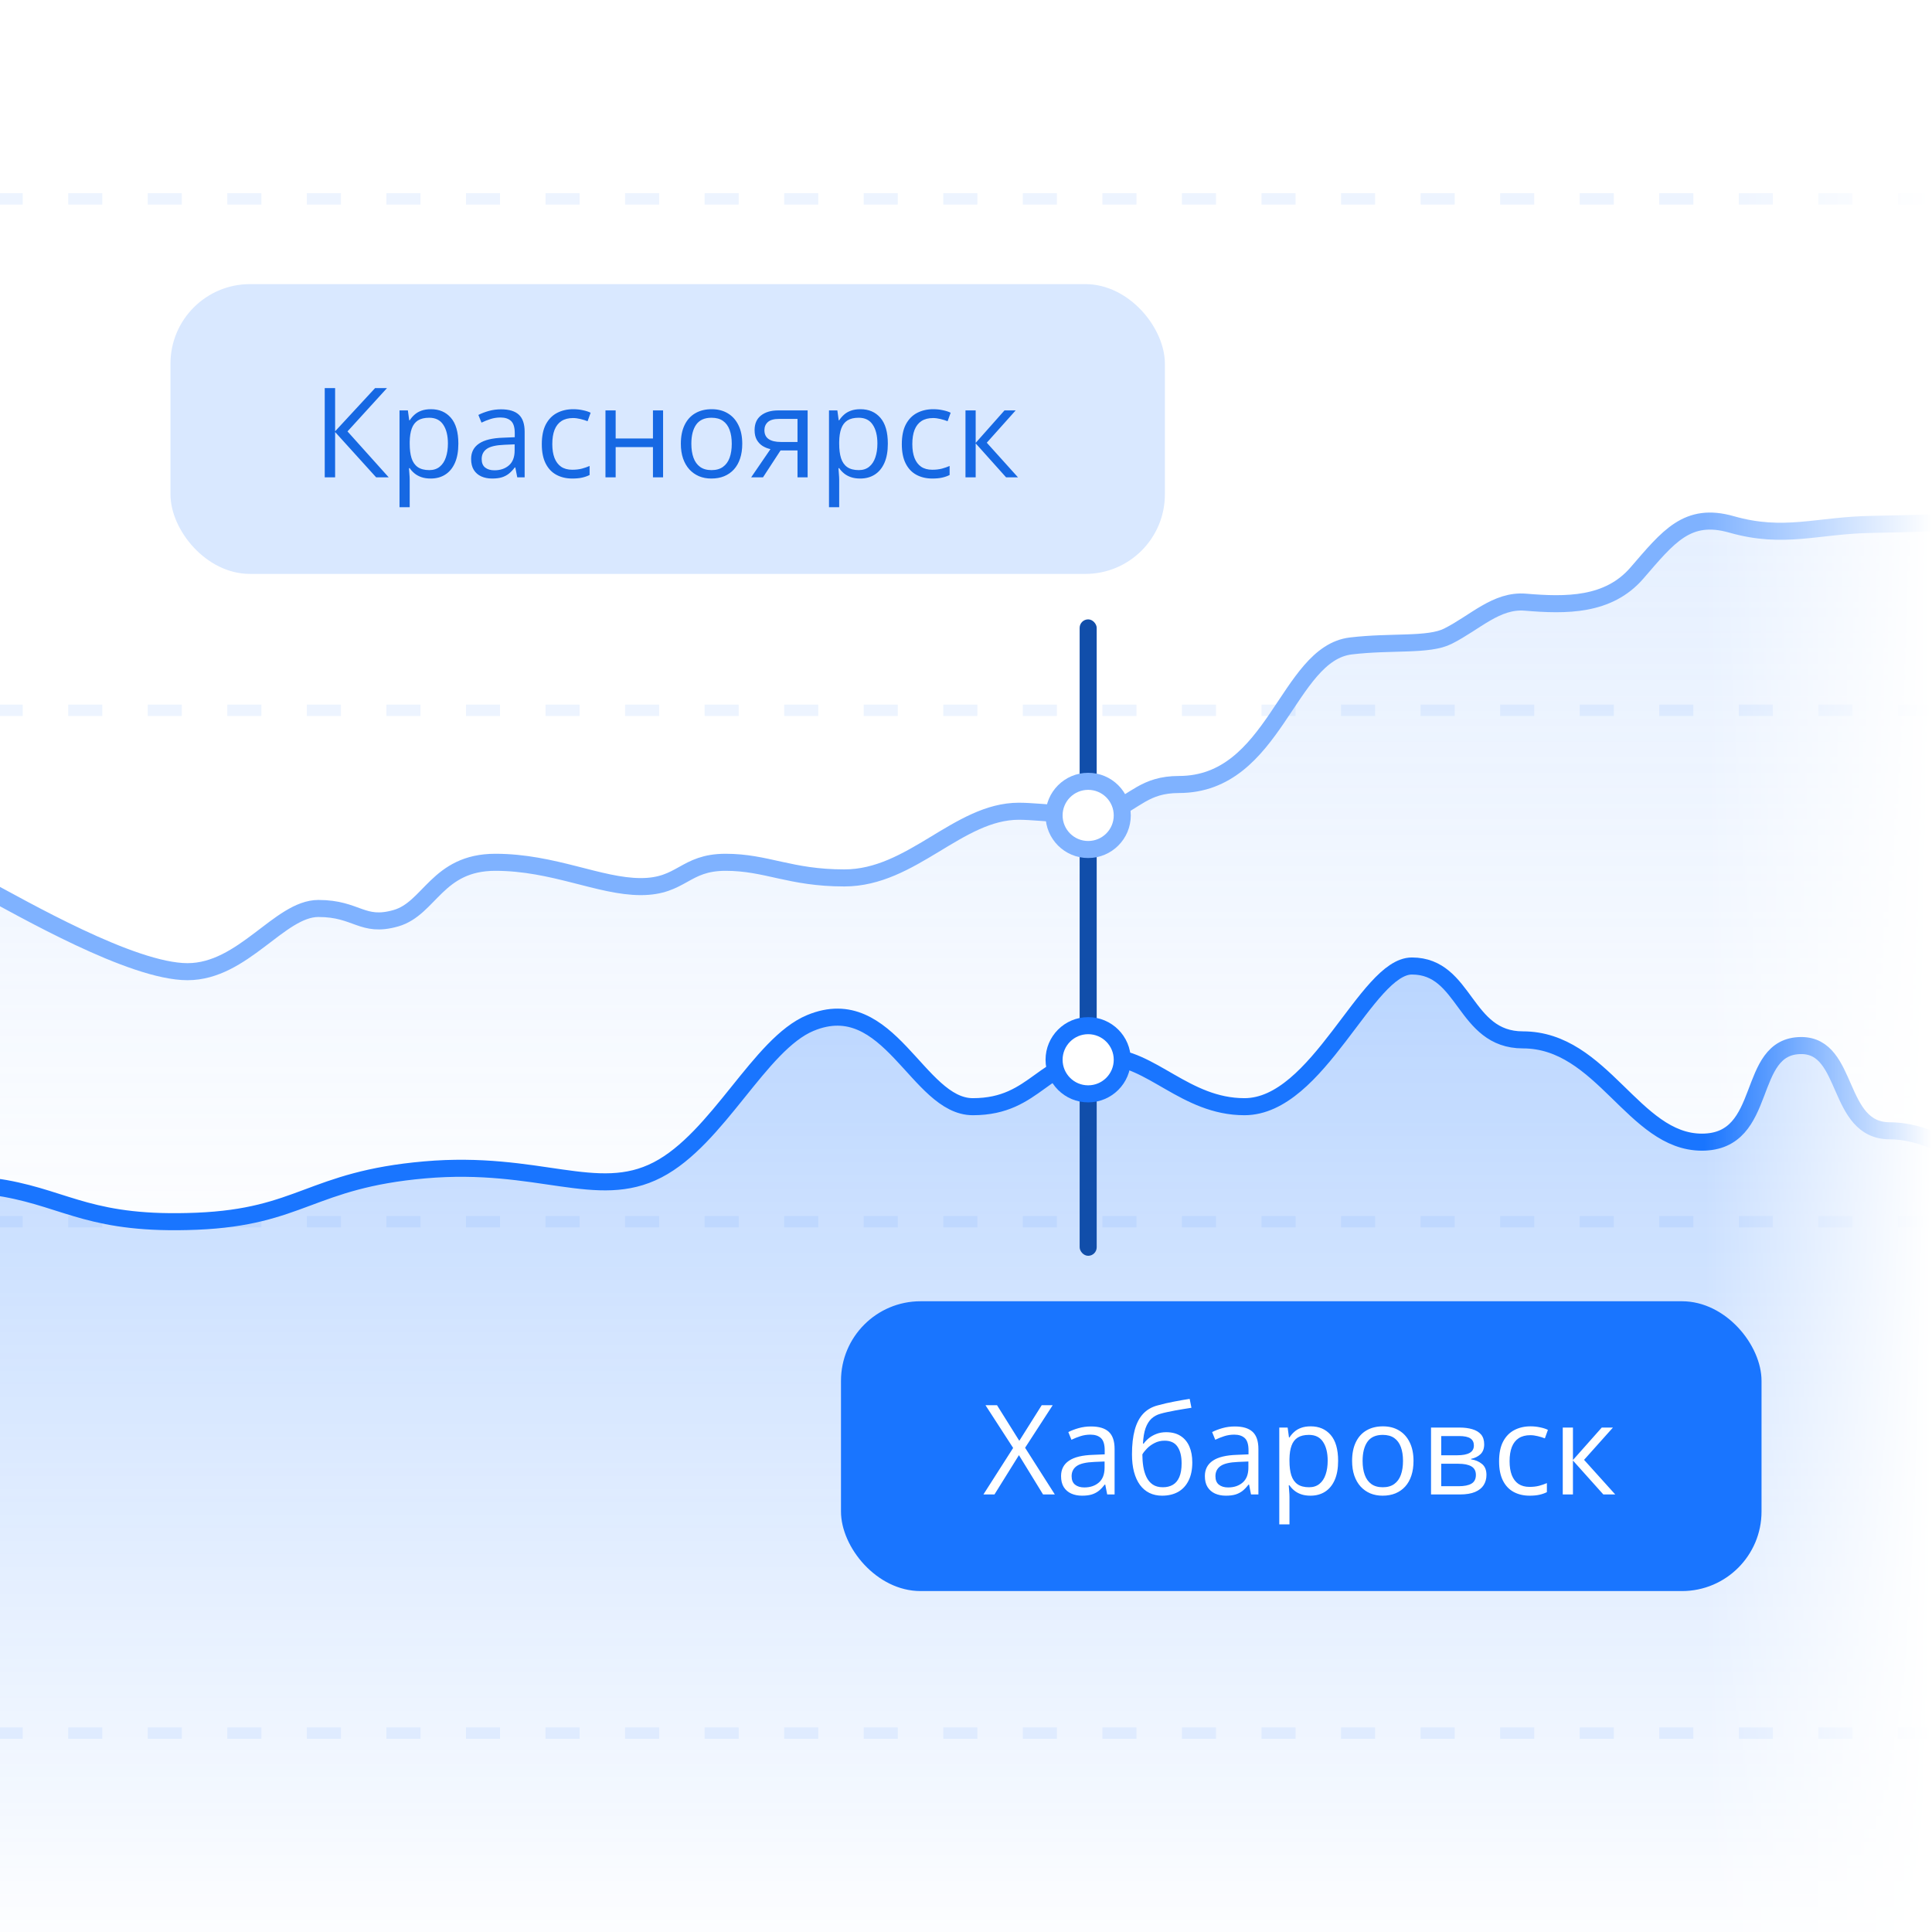 <svg width="340" height="340" viewBox="0 0 340 340" fill="none" xmlns="http://www.w3.org/2000/svg">
<rect x="0" y="0" width="340" height="340" fill="#333333" stroke="none"/>
<g clip-path="url(#clip0_21_1586)">
<rect width="340" height="340" fill="white"/>
<path d="M-3.26 156.027C-9.061 152.947 -22.171 153.317 -28 153.888V230H364V91C364 91 342.95 92.074 329.449 92.283C319.789 92.433 314.003 94.933 304.709 92.283C296.951 90.071 293.619 94.423 288.074 100.84C283.034 106.672 275.566 106.568 268.453 105.973C263.334 105.545 259.629 109.543 254.803 111.963C251.391 113.674 244.992 112.818 237.741 113.674C226.497 115.001 224.41 138.059 207.456 138.059C201.484 138.059 199.778 141.053 195.513 142.765C192.1 144.134 183.285 143.335 179.304 142.765C168.64 143.193 160.5 154.5 148.592 154.5C139 154.5 134.942 151.749 127.691 151.749C120.44 151.749 120.013 156.027 112.762 156.027C105.51 156.027 97.406 151.749 87.169 151.749C76.931 151.749 75.652 159.877 69.68 161.588C63.708 163.299 62.855 159.877 56.031 159.877C49.206 159.877 42.807 171 32.997 171C23.186 171 3.991 159.877 -3.26 156.027Z" fill="url(#paint0_linear_21_1586)" fill-opacity="0.2"/>
<path d="M0.893 209.143C-7.986 207.536 -20.735 210.983 -26 212.908V346H356.5V205.879C350.524 207.888 342 199 332.57 199C323.095 199 325.5 184 317 184C307 184 311.5 201 299.5 201C287.5 201 282 183 268 183C257.566 183 258 170 248.465 170C240.5 170 232 194.76 219 194.76C208.578 194.76 202.54 186 194.5 186C183.5 186 182.5 194.76 171.202 194.76C161.481 194.76 156.5 174.259 142.613 180.024C133.687 183.729 126.392 200.357 115.72 205.879C105.049 211.402 94.804 204.122 74.741 205.879C54.678 207.636 52.971 214.163 34.615 214.916C16.26 215.669 11.991 211.151 0.893 209.143Z" fill="white"/>
<path d="M0.893 209.143C-7.986 207.536 -20.735 210.983 -26 212.908V346H356.5V205.879C350.524 207.888 342 199 332.57 199C323.095 199 325.5 184 317 184C307 184 311.5 201 299.5 201C287.5 201 282 183 268 183C257.566 183 258 170 248.465 170C240.5 170 232 194.76 219 194.76C208.578 194.76 202.54 186 194.5 186C183.5 186 182.5 194.76 171.202 194.76C161.481 194.76 156.5 174.259 142.613 180.024C133.687 183.729 126.392 200.357 115.72 205.879C105.049 211.402 94.804 204.122 74.741 205.879C54.678 207.636 52.971 214.163 34.615 214.916C16.26 215.669 11.991 211.151 0.893 209.143Z" fill="url(#paint1_linear_21_1586)" fill-opacity="0.3"/>
<path opacity="0.2" d="M396 -55L-56 -55M396 125L-56 125M396 305L-56 305M396 35L-56 35M396 215L-56 215M396 395L-56 395" stroke="#4C94FF" stroke-opacity="0.5" stroke-width="2" stroke-dasharray="6 8"/>
<path d="M-28 153.888C-22.171 153.317 -9.061 152.947 -3.26 156.027C3.991 159.877 23.186 171 32.997 171C42.807 171 49.206 159.877 56.031 159.877C62.855 159.877 63.708 163.299 69.68 161.588C75.652 159.877 76.931 151.749 87.169 151.749C97.406 151.749 105.51 156.027 112.762 156.027C120.013 156.027 120.44 151.749 127.691 151.749C134.942 151.749 139 154.5 148.592 154.5C160.5 154.5 168.631 142.765 179.304 142.765C183.5 142.765 192.1 144.134 195.513 142.765C199.778 141.053 201.484 138.059 207.456 138.059C224.41 138.059 226.497 115.001 237.741 113.674C244.992 112.818 251.391 113.674 254.803 111.963C259.629 109.543 263.334 105.545 268.453 105.973C275.566 106.568 283.034 106.672 288.074 100.84C293.619 94.423 296.951 90.071 304.709 92.283C314.003 94.933 319.789 92.433 329.449 92.283C342.95 92.074 364 91 364 91" stroke="#7FB2FF" stroke-width="3" stroke-linecap="round"/>
<path d="M-26 212.908C-20.735 210.983 -7.986 207.536 0.893 209.143C11.991 211.151 16.26 215.669 34.615 214.916C52.971 214.163 54.678 207.636 74.741 205.879C94.804 204.122 105.049 211.402 115.72 205.879C126.392 200.357 133.687 183.729 142.613 180.024C156.5 174.259 161.481 194.76 171.202 194.76C182.5 194.76 183.5 186 194.5 186C202.54 186 208.578 194.76 219 194.76C232 194.76 240.5 170 248.465 170C258 170 257.566 183 268 183C282 183 287.5 201 299.5 201C311.5 201 307 184 317 184C325.5 184 323.095 199 332.57 199C342 199 350.524 207.888 356.5 205.879" stroke="#1975FF" stroke-width="3" stroke-linecap="round"/>
<rect x="30" y="50" width="175" height="51" rx="14" fill="#D9E8FF"/>
<path d="M68.406 84H66.193L58.975 76.029V84H57.148V68.295H58.975V75.9L66.011 68.295H68.106L61.155 75.922L68.406 84ZM75.84 72.012C77.308 72.012 78.479 72.517 79.353 73.526C80.226 74.536 80.663 76.054 80.663 78.081C80.663 79.42 80.463 80.545 80.061 81.454C79.66 82.364 79.095 83.051 78.364 83.517C77.641 83.982 76.785 84.215 75.797 84.215C75.174 84.215 74.626 84.132 74.153 83.968C73.681 83.803 73.276 83.581 72.939 83.302C72.603 83.022 72.324 82.718 72.102 82.389H71.973C71.994 82.668 72.019 83.005 72.048 83.398C72.084 83.792 72.102 84.136 72.102 84.43V89.264H70.308V72.227H71.779L72.016 73.967H72.102C72.331 73.609 72.61 73.283 72.939 72.989C73.269 72.689 73.67 72.452 74.143 72.28C74.622 72.101 75.188 72.012 75.84 72.012ZM75.528 73.516C74.712 73.516 74.053 73.673 73.552 73.988C73.058 74.303 72.696 74.776 72.467 75.406C72.238 76.029 72.116 76.814 72.102 77.759V78.103C72.102 79.098 72.209 79.939 72.424 80.627C72.646 81.314 73.007 81.837 73.509 82.195C74.017 82.553 74.698 82.732 75.55 82.732C76.28 82.732 76.889 82.535 77.376 82.142C77.863 81.748 78.225 81.2 78.461 80.498C78.704 79.789 78.826 78.976 78.826 78.06C78.826 76.67 78.554 75.567 78.01 74.751C77.473 73.927 76.645 73.516 75.528 73.516ZM88.183 72.033C89.586 72.033 90.628 72.348 91.309 72.978C91.989 73.609 92.329 74.615 92.329 75.997V84H91.029L90.686 82.26H90.6C90.27 82.689 89.926 83.051 89.568 83.345C89.21 83.631 88.795 83.85 88.322 84C87.857 84.143 87.284 84.215 86.603 84.215C85.887 84.215 85.25 84.09 84.691 83.839C84.14 83.588 83.703 83.209 83.381 82.7C83.066 82.192 82.908 81.547 82.908 80.767C82.908 79.592 83.374 78.69 84.305 78.06C85.236 77.429 86.654 77.086 88.559 77.028L90.589 76.942V76.223C90.589 75.206 90.37 74.493 89.934 74.085C89.497 73.677 88.881 73.473 88.086 73.473C87.47 73.473 86.883 73.562 86.324 73.741C85.766 73.92 85.236 74.132 84.734 74.375L84.186 73.022C84.716 72.749 85.325 72.517 86.013 72.323C86.7 72.13 87.424 72.033 88.183 72.033ZM90.567 78.199L88.773 78.274C87.305 78.332 86.27 78.572 85.669 78.994C85.067 79.417 84.767 80.015 84.767 80.788C84.767 81.461 84.971 81.959 85.379 82.281C85.787 82.603 86.328 82.765 87.001 82.765C88.046 82.765 88.902 82.475 89.568 81.894C90.234 81.314 90.567 80.444 90.567 79.284V78.199ZM100.719 84.215C99.659 84.215 98.724 83.996 97.915 83.56C97.106 83.123 96.476 82.457 96.024 81.561C95.573 80.666 95.348 79.538 95.348 78.178C95.348 76.753 95.584 75.589 96.057 74.686C96.537 73.777 97.195 73.104 98.033 72.667C98.871 72.23 99.824 72.012 100.891 72.012C101.478 72.012 102.044 72.073 102.588 72.194C103.139 72.309 103.59 72.456 103.941 72.635L103.404 74.128C103.046 73.985 102.631 73.856 102.158 73.741C101.693 73.627 101.256 73.569 100.848 73.569C100.031 73.569 99.351 73.745 98.807 74.096C98.269 74.447 97.865 74.962 97.593 75.643C97.328 76.323 97.195 77.161 97.195 78.156C97.195 79.109 97.324 79.921 97.582 80.595C97.847 81.268 98.237 81.784 98.753 82.142C99.276 82.493 99.927 82.668 100.708 82.668C101.331 82.668 101.893 82.603 102.395 82.475C102.896 82.338 103.351 82.181 103.759 82.002V83.592C103.365 83.792 102.924 83.946 102.438 84.054C101.958 84.161 101.385 84.215 100.719 84.215ZM108.346 72.227V77.168H114.909V72.227H116.692V84H114.909V78.683H108.346V84H106.552V72.227H108.346ZM130.625 78.092C130.625 79.059 130.5 79.921 130.249 80.681C129.998 81.44 129.637 82.081 129.164 82.603C128.691 83.126 128.118 83.527 127.445 83.807C126.779 84.079 126.024 84.215 125.179 84.215C124.391 84.215 123.668 84.079 123.009 83.807C122.357 83.527 121.791 83.126 121.312 82.603C120.839 82.081 120.47 81.44 120.205 80.681C119.947 79.921 119.818 79.059 119.818 78.092C119.818 76.803 120.037 75.707 120.474 74.805C120.91 73.895 121.534 73.204 122.343 72.731C123.159 72.252 124.13 72.012 125.254 72.012C126.328 72.012 127.266 72.252 128.068 72.731C128.878 73.211 129.504 73.906 129.948 74.815C130.399 75.718 130.625 76.81 130.625 78.092ZM121.666 78.092C121.666 79.037 121.791 79.857 122.042 80.552C122.293 81.246 122.679 81.784 123.202 82.163C123.725 82.543 124.398 82.732 125.222 82.732C126.038 82.732 126.708 82.543 127.23 82.163C127.76 81.784 128.151 81.246 128.401 80.552C128.652 79.857 128.777 79.037 128.777 78.092C128.777 77.154 128.652 76.344 128.401 75.664C128.151 74.977 127.764 74.447 127.241 74.074C126.718 73.702 126.042 73.516 125.211 73.516C123.986 73.516 123.088 73.92 122.515 74.73C121.949 75.539 121.666 76.659 121.666 78.092ZM134.277 84H132.193L135.588 79.037C135.094 78.93 134.635 78.747 134.213 78.489C133.79 78.224 133.447 77.863 133.182 77.404C132.924 76.946 132.795 76.377 132.795 75.696C132.795 74.565 133.171 73.705 133.923 73.118C134.682 72.524 135.681 72.227 136.92 72.227H142.13V84H140.347V79.273H137.36L134.277 84ZM134.524 75.707C134.524 76.409 134.775 76.932 135.276 77.275C135.778 77.612 136.494 77.78 137.425 77.78H140.347V73.72H137.113C136.197 73.72 135.534 73.906 135.126 74.278C134.725 74.644 134.524 75.12 134.524 75.707ZM151.422 72.012C152.89 72.012 154.061 72.517 154.935 73.526C155.808 74.536 156.245 76.054 156.245 78.081C156.245 79.42 156.045 80.545 155.644 81.454C155.243 82.364 154.677 83.051 153.946 83.517C153.223 83.982 152.367 84.215 151.379 84.215C150.756 84.215 150.208 84.132 149.735 83.968C149.263 83.803 148.858 83.581 148.521 83.302C148.185 83.022 147.906 82.718 147.684 82.389H147.555C147.576 82.668 147.601 83.005 147.63 83.398C147.666 83.792 147.684 84.136 147.684 84.43V89.264H145.89V72.227H147.361L147.598 73.967H147.684C147.913 73.609 148.192 73.283 148.521 72.989C148.851 72.689 149.252 72.452 149.725 72.28C150.204 72.101 150.77 72.012 151.422 72.012ZM151.11 73.516C150.294 73.516 149.635 73.673 149.134 73.988C148.64 74.303 148.278 74.776 148.049 75.406C147.82 76.029 147.698 76.814 147.684 77.759V78.103C147.684 79.098 147.791 79.939 148.006 80.627C148.228 81.314 148.59 81.837 149.091 82.195C149.599 82.553 150.28 82.732 151.132 82.732C151.862 82.732 152.471 82.535 152.958 82.142C153.445 81.748 153.807 81.2 154.043 80.498C154.286 79.789 154.408 78.976 154.408 78.06C154.408 76.67 154.136 75.567 153.592 74.751C153.055 73.927 152.228 73.516 151.11 73.516ZM164.076 84.215C163.016 84.215 162.082 83.996 161.272 83.56C160.463 83.123 159.833 82.457 159.382 81.561C158.931 80.666 158.705 79.538 158.705 78.178C158.705 76.753 158.941 75.589 159.414 74.686C159.894 73.777 160.553 73.104 161.391 72.667C162.229 72.23 163.181 72.012 164.248 72.012C164.835 72.012 165.401 72.073 165.945 72.194C166.497 72.309 166.948 72.456 167.299 72.635L166.762 74.128C166.404 73.985 165.988 73.856 165.516 73.741C165.05 73.627 164.613 73.569 164.205 73.569C163.389 73.569 162.708 73.745 162.164 74.096C161.627 74.447 161.222 74.962 160.95 75.643C160.685 76.323 160.553 77.161 160.553 78.156C160.553 79.109 160.682 79.921 160.939 80.595C161.204 81.268 161.595 81.784 162.11 82.142C162.633 82.493 163.285 82.668 164.065 82.668C164.688 82.668 165.251 82.603 165.752 82.475C166.253 82.338 166.708 82.181 167.116 82.002V83.592C166.722 83.792 166.282 83.946 165.795 84.054C165.315 84.161 164.742 84.215 164.076 84.215ZM176.773 72.227H178.739L173.658 77.909L179.147 84H177.053L171.703 78.027V84H169.909V72.227H171.703V77.941L176.773 72.227Z" fill="#1668E3"/>
<rect x="340" y="340" width="40" height="340" transform="rotate(180 340 340)" fill="url(#paint2_linear_21_1586)"/>
<rect x="190" y="109" width="3" height="112" rx="1.5" fill="#114EAA"/>
<circle cx="191.5" cy="143.5" r="7.5" fill="#7FB2FF"/>
<circle cx="191.5" cy="143.5" r="4.5" fill="white"/>
<circle cx="191.5" cy="186.5" r="7.5" fill="#1975FF"/>
<circle cx="191.5" cy="186.5" r="4.5" fill="white"/>
<rect x="148" y="229" width="162" height="51" rx="14" fill="#1975FF"/>
<path d="M185.633 263H183.56L179.316 256.082L175.009 263H173.064L178.296 254.814L173.43 247.295H175.46L179.381 253.558L183.323 247.295H185.257L180.401 254.782L185.633 263ZM192.003 251.033C193.407 251.033 194.449 251.348 195.129 251.979C195.809 252.609 196.149 253.615 196.149 254.997V263H194.85L194.506 261.26H194.42C194.09 261.689 193.747 262.051 193.389 262.345C193.031 262.631 192.615 262.85 192.143 263C191.677 263.143 191.104 263.215 190.424 263.215C189.708 263.215 189.07 263.09 188.512 262.839C187.96 262.588 187.523 262.209 187.201 261.7C186.886 261.192 186.729 260.547 186.729 259.767C186.729 258.592 187.194 257.69 188.125 257.06C189.056 256.429 190.474 256.086 192.379 256.028L194.409 255.942V255.223C194.409 254.206 194.191 253.493 193.754 253.085C193.317 252.677 192.701 252.473 191.906 252.473C191.29 252.473 190.703 252.562 190.145 252.741C189.586 252.92 189.056 253.132 188.555 253.375L188.007 252.021C188.537 251.749 189.146 251.517 189.833 251.323C190.521 251.13 191.244 251.033 192.003 251.033ZM194.388 257.199L192.594 257.274C191.126 257.332 190.091 257.572 189.489 257.994C188.888 258.417 188.587 259.015 188.587 259.788C188.587 260.461 188.791 260.959 189.199 261.281C189.607 261.604 190.148 261.765 190.821 261.765C191.867 261.765 192.723 261.475 193.389 260.895C194.055 260.314 194.388 259.444 194.388 258.284V257.199ZM199.211 255.932C199.211 254.256 199.372 252.827 199.694 251.646C200.017 250.457 200.514 249.504 201.188 248.788C201.868 248.065 202.742 247.571 203.809 247.306C204.725 247.055 205.656 246.84 206.602 246.661C207.547 246.475 208.467 246.314 209.362 246.178L209.674 247.746C209.223 247.811 208.75 247.886 208.256 247.972C207.762 248.05 207.268 248.136 206.773 248.229C206.279 248.315 205.814 248.409 205.377 248.509C204.94 248.602 204.553 248.699 204.217 248.799C203.608 248.964 203.082 249.25 202.638 249.658C202.201 250.066 201.854 250.629 201.596 251.345C201.345 252.061 201.195 252.963 201.145 254.052H201.273C201.488 253.737 201.782 253.425 202.154 253.117C202.527 252.809 202.971 252.555 203.486 252.354C204.002 252.147 204.582 252.043 205.227 252.043C206.243 252.043 207.092 252.265 207.772 252.709C208.453 253.146 208.965 253.762 209.309 254.557C209.652 255.352 209.824 256.283 209.824 257.35C209.824 258.632 209.602 259.709 209.158 260.583C208.721 261.457 208.105 262.116 207.311 262.56C206.516 262.996 205.581 263.215 204.507 263.215C203.676 263.215 202.931 263.054 202.272 262.731C201.621 262.409 201.066 261.937 200.607 261.313C200.156 260.69 199.809 259.928 199.565 259.025C199.329 258.123 199.211 257.092 199.211 255.932ZM204.646 261.732C205.327 261.732 205.91 261.589 206.397 261.303C206.892 261.016 207.271 260.565 207.536 259.949C207.808 259.326 207.944 258.517 207.944 257.521C207.944 256.275 207.704 255.301 207.225 254.6C206.752 253.891 205.993 253.536 204.947 253.536C204.296 253.536 203.705 253.676 203.175 253.955C202.645 254.227 202.197 254.553 201.832 254.933C201.467 255.312 201.202 255.652 201.037 255.953C201.037 256.684 201.091 257.393 201.198 258.08C201.306 258.768 201.492 259.387 201.757 259.938C202.022 260.49 202.387 260.927 202.853 261.249C203.325 261.571 203.923 261.732 204.646 261.732ZM217.312 251.033C218.715 251.033 219.757 251.348 220.438 251.979C221.118 252.609 221.458 253.615 221.458 254.997V263H220.158L219.814 261.26H219.729C219.399 261.689 219.055 262.051 218.697 262.345C218.339 262.631 217.924 262.85 217.451 263C216.986 263.143 216.413 263.215 215.732 263.215C215.016 263.215 214.379 263.09 213.82 262.839C213.269 262.588 212.832 262.209 212.51 261.7C212.195 261.192 212.037 260.547 212.037 259.767C212.037 258.592 212.503 257.69 213.434 257.06C214.365 256.429 215.783 256.086 217.688 256.028L219.718 255.942V255.223C219.718 254.206 219.499 253.493 219.062 253.085C218.626 252.677 218.01 252.473 217.215 252.473C216.599 252.473 216.012 252.562 215.453 252.741C214.895 252.92 214.365 253.132 213.863 253.375L213.315 252.021C213.845 251.749 214.454 251.517 215.142 251.323C215.829 251.13 216.552 251.033 217.312 251.033ZM219.696 257.199L217.902 257.274C216.434 257.332 215.399 257.572 214.798 257.994C214.196 258.417 213.896 259.015 213.896 259.788C213.896 260.461 214.1 260.959 214.508 261.281C214.916 261.604 215.457 261.765 216.13 261.765C217.175 261.765 218.031 261.475 218.697 260.895C219.363 260.314 219.696 259.444 219.696 258.284V257.199ZM230.664 251.012C232.132 251.012 233.303 251.517 234.177 252.526C235.05 253.536 235.487 255.054 235.487 257.081C235.487 258.42 235.287 259.545 234.886 260.454C234.485 261.364 233.919 262.051 233.188 262.517C232.465 262.982 231.609 263.215 230.621 263.215C229.998 263.215 229.45 263.132 228.978 262.968C228.505 262.803 228.1 262.581 227.764 262.302C227.427 262.022 227.148 261.718 226.926 261.389H226.797C226.818 261.668 226.843 262.005 226.872 262.398C226.908 262.792 226.926 263.136 226.926 263.43V268.264H225.132V251.227H226.604L226.84 252.967H226.926C227.155 252.609 227.434 252.283 227.764 251.989C228.093 251.688 228.494 251.452 228.967 251.28C229.447 251.101 230.012 251.012 230.664 251.012ZM230.353 252.516C229.536 252.516 228.877 252.673 228.376 252.988C227.882 253.303 227.52 253.776 227.291 254.406C227.062 255.029 226.94 255.813 226.926 256.759V257.103C226.926 258.098 227.033 258.939 227.248 259.627C227.47 260.314 227.832 260.837 228.333 261.195C228.841 261.553 229.522 261.732 230.374 261.732C231.104 261.732 231.713 261.535 232.2 261.142C232.687 260.748 233.049 260.2 233.285 259.498C233.529 258.789 233.65 257.976 233.65 257.06C233.65 255.67 233.378 254.567 232.834 253.751C232.297 252.927 231.47 252.516 230.353 252.516ZM248.754 257.092C248.754 258.059 248.629 258.922 248.378 259.681C248.127 260.44 247.766 261.081 247.293 261.604C246.82 262.126 246.247 262.527 245.574 262.807C244.908 263.079 244.153 263.215 243.308 263.215C242.52 263.215 241.797 263.079 241.138 262.807C240.486 262.527 239.92 262.126 239.44 261.604C238.968 261.081 238.599 260.44 238.334 259.681C238.076 258.922 237.947 258.059 237.947 257.092C237.947 255.803 238.166 254.707 238.603 253.805C239.039 252.895 239.662 252.204 240.472 251.731C241.288 251.252 242.258 251.012 243.383 251.012C244.457 251.012 245.395 251.252 246.197 251.731C247.007 252.211 247.633 252.906 248.077 253.815C248.528 254.718 248.754 255.81 248.754 257.092ZM239.795 257.092C239.795 258.037 239.92 258.857 240.171 259.552C240.422 260.246 240.808 260.784 241.331 261.163C241.854 261.543 242.527 261.732 243.351 261.732C244.167 261.732 244.837 261.543 245.359 261.163C245.889 260.784 246.28 260.246 246.53 259.552C246.781 258.857 246.906 258.037 246.906 257.092C246.906 256.154 246.781 255.344 246.53 254.664C246.28 253.977 245.893 253.447 245.37 253.074C244.847 252.702 244.171 252.516 243.34 252.516C242.115 252.516 241.216 252.92 240.644 253.729C240.078 254.539 239.795 255.66 239.795 257.092ZM261.193 254.181C261.193 254.918 260.979 255.495 260.549 255.91C260.119 256.318 259.564 256.594 258.884 256.737V256.823C259.621 256.924 260.255 257.188 260.785 257.618C261.322 258.041 261.591 258.689 261.591 259.562C261.591 260.236 261.43 260.83 261.107 261.346C260.785 261.861 260.28 262.266 259.593 262.56C258.905 262.853 258.01 263 256.907 263H251.837V251.227H256.864C257.709 251.227 258.454 251.323 259.099 251.517C259.75 251.703 260.262 252.011 260.635 252.44C261.007 252.87 261.193 253.45 261.193 254.181ZM259.732 259.562C259.732 258.868 259.467 258.367 258.938 258.059C258.415 257.751 257.652 257.597 256.649 257.597H253.631V261.55H256.692C257.681 261.55 258.433 261.399 258.948 261.099C259.471 260.791 259.732 260.279 259.732 259.562ZM259.378 254.385C259.378 253.826 259.174 253.411 258.766 253.139C258.357 252.859 257.688 252.72 256.757 252.72H253.631V256.104H256.445C257.412 256.104 258.143 255.964 258.637 255.685C259.131 255.405 259.378 254.972 259.378 254.385ZM269.186 263.215C268.126 263.215 267.191 262.996 266.382 262.56C265.573 262.123 264.942 261.457 264.491 260.562C264.04 259.666 263.814 258.538 263.814 257.178C263.814 255.753 264.051 254.589 264.523 253.687C265.003 252.777 265.662 252.104 266.5 251.667C267.338 251.23 268.29 251.012 269.357 251.012C269.945 251.012 270.51 251.073 271.055 251.194C271.606 251.309 272.057 251.456 272.408 251.635L271.871 253.128C271.513 252.985 271.098 252.856 270.625 252.741C270.16 252.627 269.723 252.569 269.314 252.569C268.498 252.569 267.818 252.745 267.273 253.096C266.736 253.447 266.332 253.962 266.06 254.643C265.795 255.323 265.662 256.161 265.662 257.156C265.662 258.109 265.791 258.922 266.049 259.595C266.314 260.268 266.704 260.784 267.22 261.142C267.743 261.493 268.394 261.668 269.175 261.668C269.798 261.668 270.36 261.604 270.861 261.475C271.363 261.339 271.817 261.181 272.226 261.002V262.592C271.832 262.792 271.391 262.946 270.904 263.054C270.424 263.161 269.852 263.215 269.186 263.215ZM281.883 251.227H283.849L278.768 256.909L284.257 263H282.162L276.812 257.027V263H275.019V251.227H276.812V256.941L281.883 251.227Z" fill="white"/>
</g>
<defs>
<linearGradient id="paint0_linear_21_1586" x1="168" y1="230" x2="168" y2="91" gradientUnits="userSpaceOnUse">
<stop stop-color="#7FB2FF" stop-opacity="0"/>
<stop offset="1" stop-color="#7FB2FF"/>
</linearGradient>
<linearGradient id="paint1_linear_21_1586" x1="152.472" y1="170" x2="152.472" y2="346" gradientUnits="userSpaceOnUse">
<stop stop-color="#1975FF"/>
<stop offset="1" stop-color="#1975FF" stop-opacity="0"/>
</linearGradient>
<linearGradient id="paint2_linear_21_1586" x1="380" y1="510" x2="340" y2="510" gradientUnits="userSpaceOnUse">
<stop stop-color="white" stop-opacity="0"/>
<stop offset="1" stop-color="white"/>
</linearGradient>
<clipPath id="clip0_21_1586">
<rect width="340" height="340" fill="white"/>
</clipPath>
</defs>
</svg>
